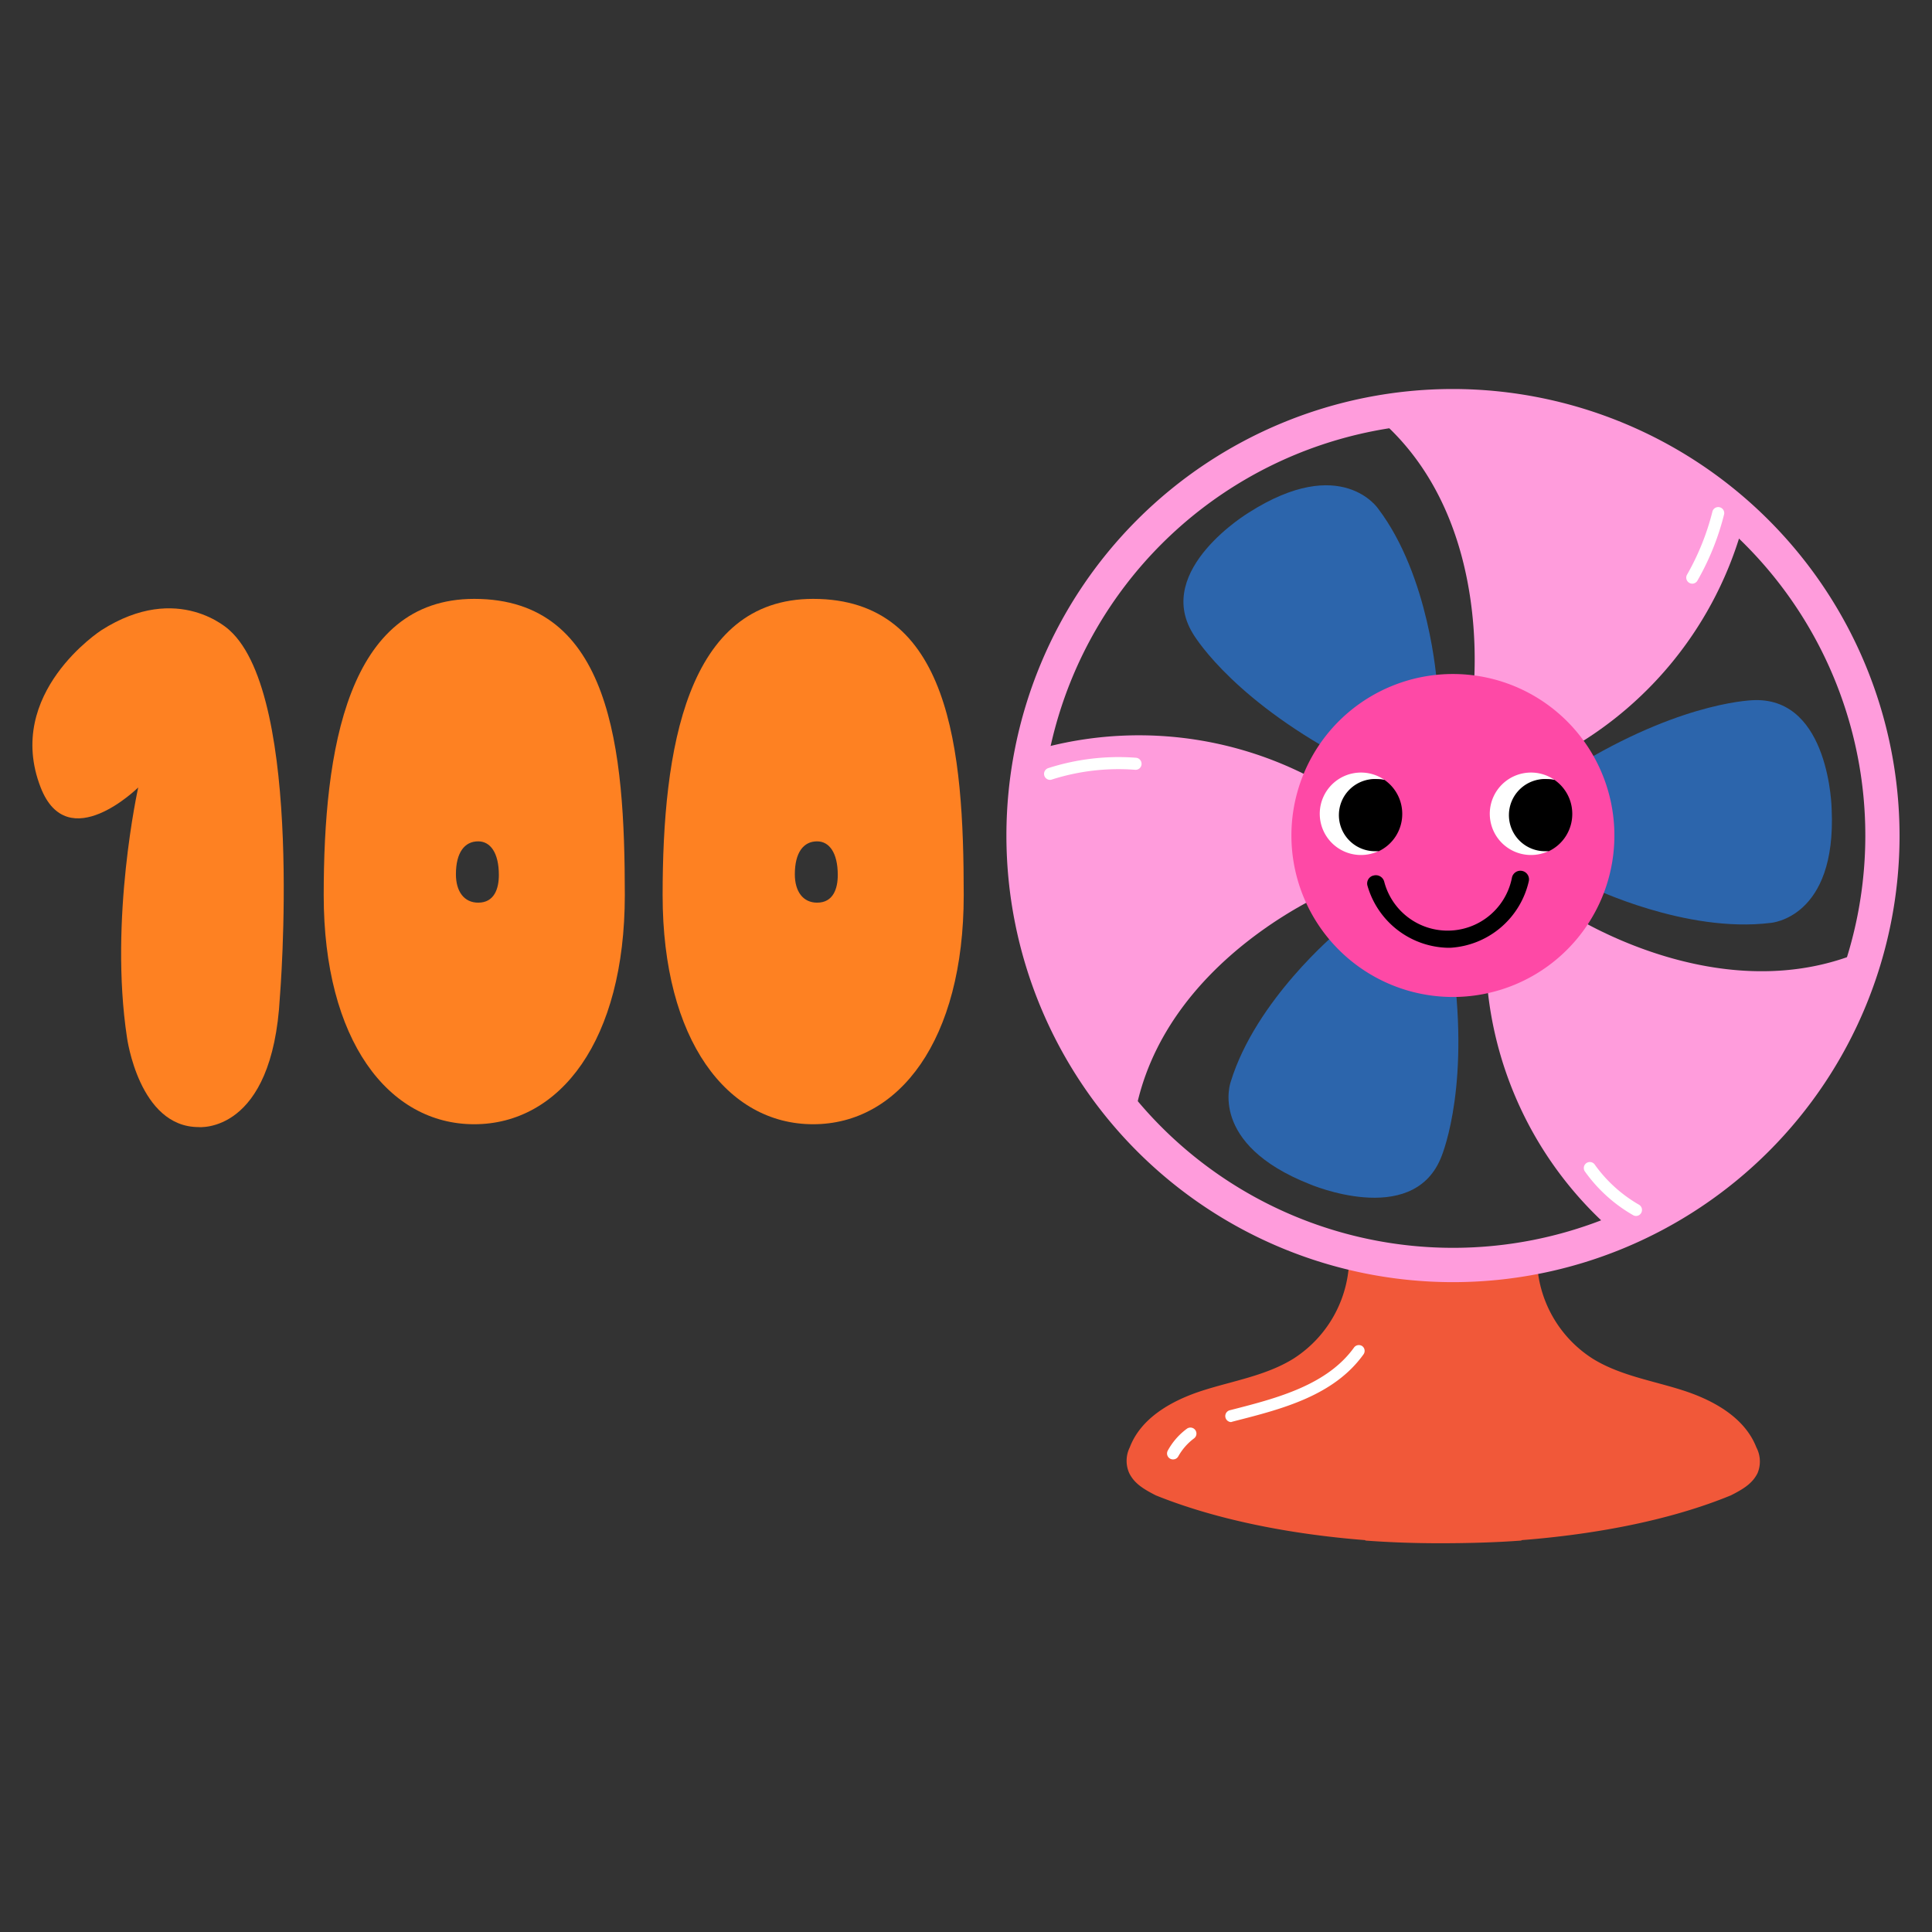 <svg id="Layer_1" data-name="Layer 1" xmlns="http://www.w3.org/2000/svg" viewBox="0 0 237.6 237.6"><rect x="0" y="0" width="237.6" height="237.6" fill="#333333" stroke="none"/><defs><style>.cls-1{fill:#f15839;}.cls-2{fill:#ff9cdc;}.cls-3{fill:#2c65ac;}.cls-4{fill:#fe49a6;}.cls-5{fill:#fff;}.cls-6{fill:#fe8122;}</style></defs><path class="cls-1" d="M216,178c-1.43-3.68-5.29-5.8-9-7s-7.78-1.83-11.13-3.91a14.83,14.83,0,0,1-6.85-12.9l-11.55.75-11.55-.75a14.85,14.85,0,0,1-6.85,12.9c-3.35,2.08-7.37,2.71-11.13,3.91s-7.61,3.33-9,7a3.72,3.72,0,0,0-.07,3.16c.61,1.23,1.64,1.91,3.27,2.74,7.43,3,16.55,4.79,25.77,5.51v.05c3.09.23,6.32.34,9.6.33s6.51-.1,9.6-.33v-.05c9.22-.72,18.34-2.46,25.76-5.51,1.64-.83,2.67-1.51,3.28-2.74A3.72,3.72,0,0,0,216,178Z"/><path class="cls-2" d="M178.67,52.06A50.7,50.7,0,1,1,128,102.76a50.69,50.69,0,0,1,50.69-50.7m0-4.22a54.92,54.92,0,1,0,54.92,54.92,55,55,0,0,0-54.92-54.92"/><path class="cls-2" d="M128.72,91.86A45.7,45.7,0,0,1,165.26,98l-1,11.26s-21.32,8.53-24.73,28.05c0,0-17.85-17.11-10.8-45.48"/><path class="cls-2" d="M198.23,151.28a45.68,45.68,0,0,1-15.52-33.65l9.86-5.52s19.08,12.79,37.12,4.59c0,0-4.06,24.39-31.46,34.58"/><path class="cls-2" d="M214.14,65.33A45.69,45.69,0,0,1,190.2,93.62L181,87s3.53-22.69-11.51-35.58c0,0,23.81-6.63,44.62,13.9"/><path class="cls-3" d="M164.44,114.65s-10,8.32-13.08,18.38c0,0-2.84,7.64,9.71,12.6,0,0,12.47,5.35,16.08-3.1,0,0,3.43-7.53,1.73-22.34Z"/><path class="cls-3" d="M195.63,109.09s11.67,5.71,22.12,4.41c0,0,8.13-.54,7.51-14,0,0-.22-13.57-9.41-13.4,0,0-8.27,0-21.09,7.57Z"/><path class="cls-3" d="M176.7,83.93s-.87-13-7.21-21.37c0,0-4.52-6.78-15.9.47,0,0-11.65,7-6.92,14.83,0,0,4.07,7.2,17.07,14.52Z"/><path class="cls-4" d="M158.82,102.76a19.86,19.86,0,1,1,19.85,19.85,19.86,19.86,0,0,1-19.85-19.85"/><path class="cls-5" d="M164.87,100.24a4.43,4.43,0,0,1,4.44-4.43,5,5,0,0,1,.95.1,5.07,5.07,0,1,0-.69,8.74,2.3,2.3,0,0,1-.26,0,4.44,4.44,0,0,1-4.44-4.44"/><path d="M172.45,100.08a5.07,5.07,0,0,0-2.19-4.17,5,5,0,0,0-.95-.1,4.44,4.44,0,1,0,0,8.87,2.3,2.3,0,0,0,.26,0,5.07,5.07,0,0,0,2.88-4.57"/><path class="cls-5" d="M185.78,100.24a4.43,4.43,0,0,1,4.44-4.43,5,5,0,0,1,.95.1,5.07,5.07,0,1,0-.69,8.74,2.3,2.3,0,0,1-.26,0,4.44,4.44,0,0,1-4.44-4.44"/><path d="M193.36,100.08a5.07,5.07,0,0,0-2.19-4.17,5,5,0,0,0-.95-.1,4.44,4.44,0,1,0,0,8.87,2.3,2.3,0,0,0,.26,0,5.07,5.07,0,0,0,2.88-4.57"/><path d="M178.07,116.56a10.54,10.54,0,0,1-9.89-7.61,1,1,0,0,1,.76-1.28,1.06,1.06,0,0,1,1.29.75,8.06,8.06,0,0,0,15.71-.48,1.06,1.06,0,0,1,2.08.41,10.54,10.54,0,0,1-9.68,8.21Z"/><path class="cls-5" d="M151.4,174.89a.74.74,0,0,1-.18-1.45l.39-.1c5.43-1.39,11.59-3,14.91-7.62a.74.74,0,0,1,1-.18.73.73,0,0,1,.18,1c-3.64,5.11-10.08,6.75-15.76,8.2l-.38.1Z"/><path class="cls-5" d="M144.26,179.48a.73.73,0,0,1-.64-1.09,8.22,8.22,0,0,1,2.34-2.68.74.74,0,0,1,.88,1.19,7,7,0,0,0-1.93,2.2A.72.72,0,0,1,144.26,179.48Z"/><path class="cls-5" d="M129.12,95.91a.74.74,0,0,1-.22-1.44,28.27,28.27,0,0,1,10.81-1.28.75.75,0,0,1,.68.8.73.73,0,0,1-.79.68,27,27,0,0,0-10.25,1.2A.62.62,0,0,1,129.12,95.91Z"/><path class="cls-5" d="M201.2,149.54a.68.68,0,0,1-.36-.1,18.64,18.64,0,0,1-5.89-5.32.74.74,0,1,1,1.2-.86,17.3,17.3,0,0,0,5.42,4.9.74.74,0,0,1,.27,1A.72.72,0,0,1,201.2,149.54Z"/><path class="cls-5" d="M208.11,71.78a.78.78,0,0,1-.36-.1.74.74,0,0,1-.28-1,30.64,30.64,0,0,0,3.14-7.82.74.74,0,0,1,1.43.36,31.79,31.79,0,0,1-3.29,8.19A.73.73,0,0,1,208.11,71.78Z"/><path class="cls-6" d="M5,96.84c-4.51-11.6,7.46-19.33,7.46-19.33,9.5-6.07,15.77,0,15.77,0,9.22,8.29,6.19,45.1,6.19,45.1-.91,16.93-10,16-10,16-7.33,0-8.8-11-8.8-11C13.4,113,17,96.84,17,96.84S8.33,105.4,5,96.84Z"/><path class="cls-6" d="M58.32,138.26c-10.56,0-18.51-10.31-18.51-28.17s2.88-36.44,18.51-36.44c16.9,0,18.52,18.59,18.52,36.44S68.88,138.26,58.32,138.26Zm-2.25-30.74c0,2.11,1,3.49,2.74,3.49,2,0,2.54-1.75,2.54-3.4,0-2.76-1.06-4.14-2.54-4.14C57.13,103.47,56.07,104.85,56.07,107.52Z"/><path class="cls-6" d="M100,138.26c-10.56,0-18.51-10.31-18.51-28.17S84.37,73.65,100,73.65c16.9,0,18.52,18.59,18.52,36.44S110.56,138.26,100,138.26Zm-2.25-30.74c0,2.11,1,3.49,2.74,3.49,2,0,2.54-1.75,2.54-3.4,0-2.76-1.06-4.14-2.54-4.14C98.81,103.47,97.75,104.85,97.75,107.52Z"/></svg>